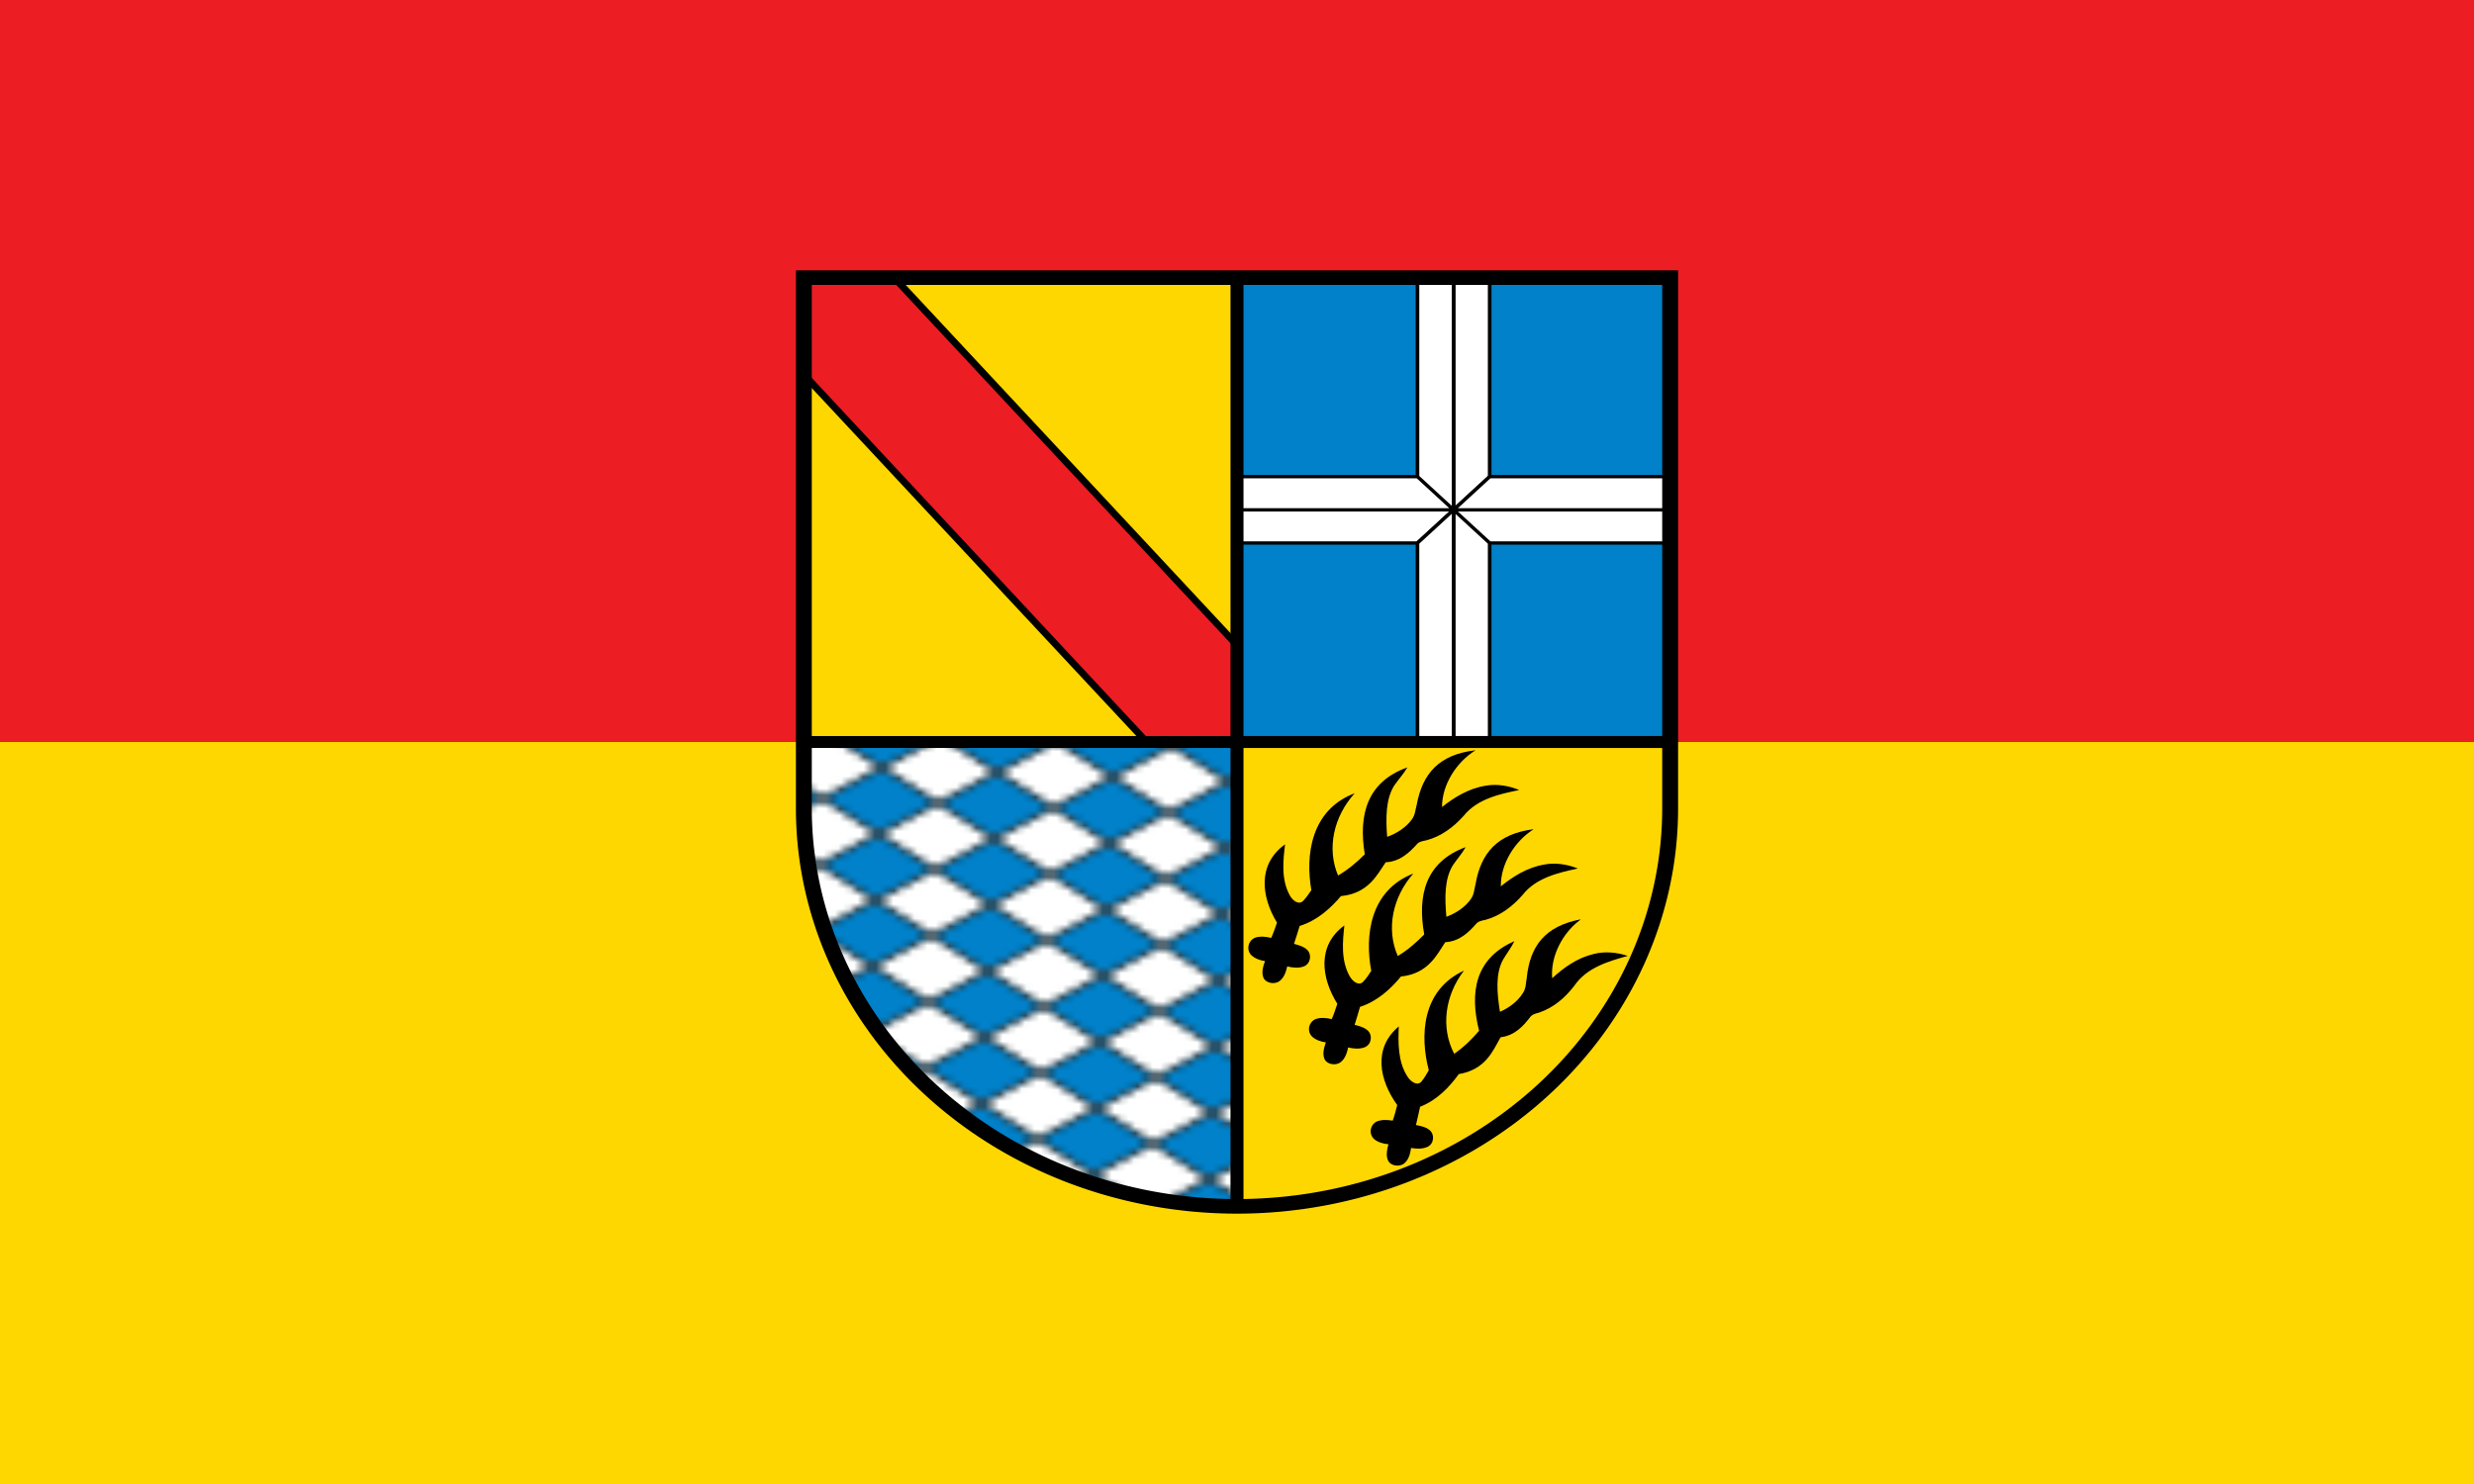<?xml version="1.0" encoding="UTF-8" standalone="no"?>
<svg
   width="500"
   height="300"
   version="1.1"
   id="svg62"
   xmlns:xlink="http://www.w3.org/1999/xlink"
   xmlns="http://www.w3.org/2000/svg"
   xmlns:svg="http://www.w3.org/2000/svg"
   xmlns:rdf="http://www.w3.org/1999/02/22-rdf-syntax-ns#"
   xmlns:cc="http://creativecommons.org/ns#"
   xmlns:dc="http://purl.org/dc/elements/1.1/">
  <defs
     id="defs66">
    <style
       id="style952"
       type="text/css"><![CDATA[
    .fil0 {fill:#0061A5}
    .fil3 {fill:#1F1A17}
    .fil2 {fill:#F6BB00}
    .fil1 {fill:white}
   ]]></style>
    <style
       type="text/css"
       id="style6-1" />
    <style
       type="text/css"
       id="style2978-1" />
    <style
       type="text/css"
       id="style2181-5" />
    <style
       type="text/css"
       id="style2183-2" />
    <style
       type="text/css"
       id="style2054-7" />
    <style
       type="text/css"
       id="style1367-6" />
    <style
       type="text/css"
       id="style1365-1" />
    <style
       type="text/css"
       id="style6-7-5" />
    <style
       type="text/css"
       id="style2978-5-7" />
    <style
       type="text/css"
       id="style2181-8-6" />
    <style
       type="text/css"
       id="style2183-6-1" />
    <style
       type="text/css"
       id="style2054-1-8" />
    <style
       type="text/css"
       id="style1367-2-9" />
    <style
       type="text/css"
       id="style1365-2-2" />
    <style
       type="text/css"
       id="style6" />
    <style
       type="text/css"
       id="style2978" />
    <style
       type="text/css"
       id="style2181" />
    <style
       type="text/css"
       id="style2183" />
    <style
       type="text/css"
       id="style2054" />
    <style
       type="text/css"
       id="style1367" />
    <style
       type="text/css"
       id="style1365" />
    <style
       type="text/css"
       id="style6-7" />
    <style
       type="text/css"
       id="style2978-5" />
    <style
       type="text/css"
       id="style2181-8" />
    <style
       type="text/css"
       id="style2183-6" />
    <style
       type="text/css"
       id="style2054-1" />
    <style
       type="text/css"
       id="style1367-2" />
    <style
       type="text/css"
       id="style1365-2" />
    <clipPath
       id="Form">
      <path
         d="m-60-70v80a60 60 0 1 0 120 0v-80z"
         id="Rahmen" />
    </clipPath>
    <clipPath
       id="Form_erstes_Feld">
      <rect
         fill="none"
         stroke-width="1.8"
         x="-60"
         y="-70"
         stroke="#000"
         width="60"
         height="70"
         id="erstes_Feld" />
    </clipPath>
    <pattern
       x="-1"
       y="1"
       patternTransform="rotate(2.5)"
       patternUnits="userSpaceOnUse"
       width="16"
       height="10"
       id="Raute">
      <path
         id="path957"
         fill="#fff"
         d="m0 5l8 5 8-5-8-5z"
         stroke-width=".5"
         stroke="#000" />
    </pattern>
  </defs>
  <g
     id="g6"
     style="color:#000000">
    <path
       d="M 500,150 V 0 H 0 v 150"
       id="path2"
       style="fill:#ed1d24;fill-opacity:1" />
    <path
       d="M 500,300 V 150 H 0 v 150"
       id="path4"
       style="fill:#ffd700;fill-opacity:1" />
  </g>
  <g
     id="g1020"
     transform="matrix(1.459,0,0,1.341,250,150)">
    <g
       id="g985"
       style="stroke:#000000">
      <g
         id="g979"
         clip-path="url(#Form)">
        <use
           id="use962"
           xlink:href="#Rahmen"
           style="fill:#0081c9"
           x="0"
           y="0"
           width="100%"
           height="100%" />
        <rect
           id="rect964"
           x="-60"
           y="0"
           width="60"
           height="70"
           style="fill:url(#Raute)" />
        <path
           d="M 30,-35 H 0 v 5 h 25 l 5,-5 V 0 h 5 v -30 l -5,-5 5,5 h 25 v -5 H 30 l 5,-5 v -30 h -5 v 35"
           id="halbes_Kreuz"
           style="fill:#ffffff;stroke-width:0.5" />
        <use
           id="use967"
           transform="rotate(180,30,-35)"
           xlink:href="#halbes_Kreuz"
           style="fill:#ffffff"
           x="0"
           y="0"
           width="100%"
           height="100%" />
        <path
           id="path969"
           d="M 0,-70 H -60 V 0 H 60 V 70 H 0 Z"
           style="fill:#ffd700;stroke-width:0.2" />
        <g
           id="g975"
           clip-path="url(#Form_erstes_Feld)">
          <line
             id="line971"
             x1="-60"
             y1="-70"
             x2="0"
             y2="0"
             style="stroke-width:20" />
          <line
             id="line973"
             x1="-60"
             y1="-70"
             x2="0"
             y2="0"
             style="stroke:#ed1d24;stroke-width:18" />
        </g>
        <use
           id="use977"
           transform="translate(60,70)"
           xlink:href="#erstes_Feld"
           x="0"
           y="0"
           width="100%"
           height="100%" />
      </g>
      <use
         id="use981"
         xlink:href="#erstes_Feld"
         x="0"
         y="0"
         width="100%"
         height="100%" />
      <use
         id="use983"
         xlink:href="#Rahmen"
         style="fill:none;stroke-width:2.2"
         x="0"
         y="0"
         width="100%"
         height="100%" />
    </g>
    <use
       id="use987"
       transform="matrix(1,-0.012,0.012,1,8.03,12.3)"
       xlink:href="#a-7"
       x="0"
       y="0"
       width="100%"
       height="100%" />
    <use
       id="use989"
       transform="matrix(0.997,-0.076,0.076,0.997,14.6,28)"
       xlink:href="#a-7"
       x="0"
       y="0"
       width="100%"
       height="100%" />
    <path
       d="m 33,1.25 c -5,0.64 -7.3,3.5 -8.1,8.18 -0.2,0.77 -0.2,1.57 -0.7,2.27 -0.8,1.2 -2.1,2.1 -3.4,2.6 -0.2,-2.9 -0.2,-5.72 1,-7.77 C 22.4,5.6 23.1,4.77 23.6,3.83 18,6 16.8,11 17.7,16.93 c -1.1,1.2 -2.3,2.3 -3.7,3.2 -1.6,-4.1 -0.6,-8.9 2.3,-12.4 -6.1,2.5 -6.84,9.4 -6,14.6 -0.36,0.6 -0.69,1.1 -1.12,1.6 -0.59,0.7 -1.46,0 -1.86,-0.8 -1.24,-2.4 -0.92,-5.4 -0.66,-7.7 -3.86,3 -3.3,7.9 -1.12,11.8 -0.26,0.8 -0.5,1.6 -0.8,2.3 -0.76,-0.2 -1.6,-0.3 -2.3,0 -0.94,0.5 -1.17,1.8 -0.46,2.6 0.48,0.5 1.22,0.8 1.9,0.9 -0.26,0.8 -0.52,1.7 -0.22,2.5 0.3,0.8 1.54,1.1 2.24,0.5 0.62,-0.5 0.9,-1.4 1.06,-2.2 0.74,0.2 1.58,0.3 2.3,0 0.94,-0.4 1.14,-1.8 0.46,-2.5 -0.47,-0.5 -1.16,-0.7 -1.82,-0.9 0.26,-0.9 0.54,-1.8 0.78,-2.7 2.42,-0.8 4.32,-2.7 5.72,-4.5 3.8,-0.4 5,-3.2 6.2,-5.1 2,-0.1 3.3,-1.5 4.3,-2.7 0.3,-0.4 0.8,-0.5 1.3,-0.6 2.1,-0.6 3.8,-2 5.2,-3.7 1.9,-2.57 5,-3.29 7.7,-3.89 -1.5,-0.68 -3.2,-0.96 -4.7,-0.64 -2.3,0.4 -4.3,1.74 -6,3.2 0,-3.38 2,-6.76 4.6,-8.52 z"
       id="a-7" />
  </g>
</svg>

